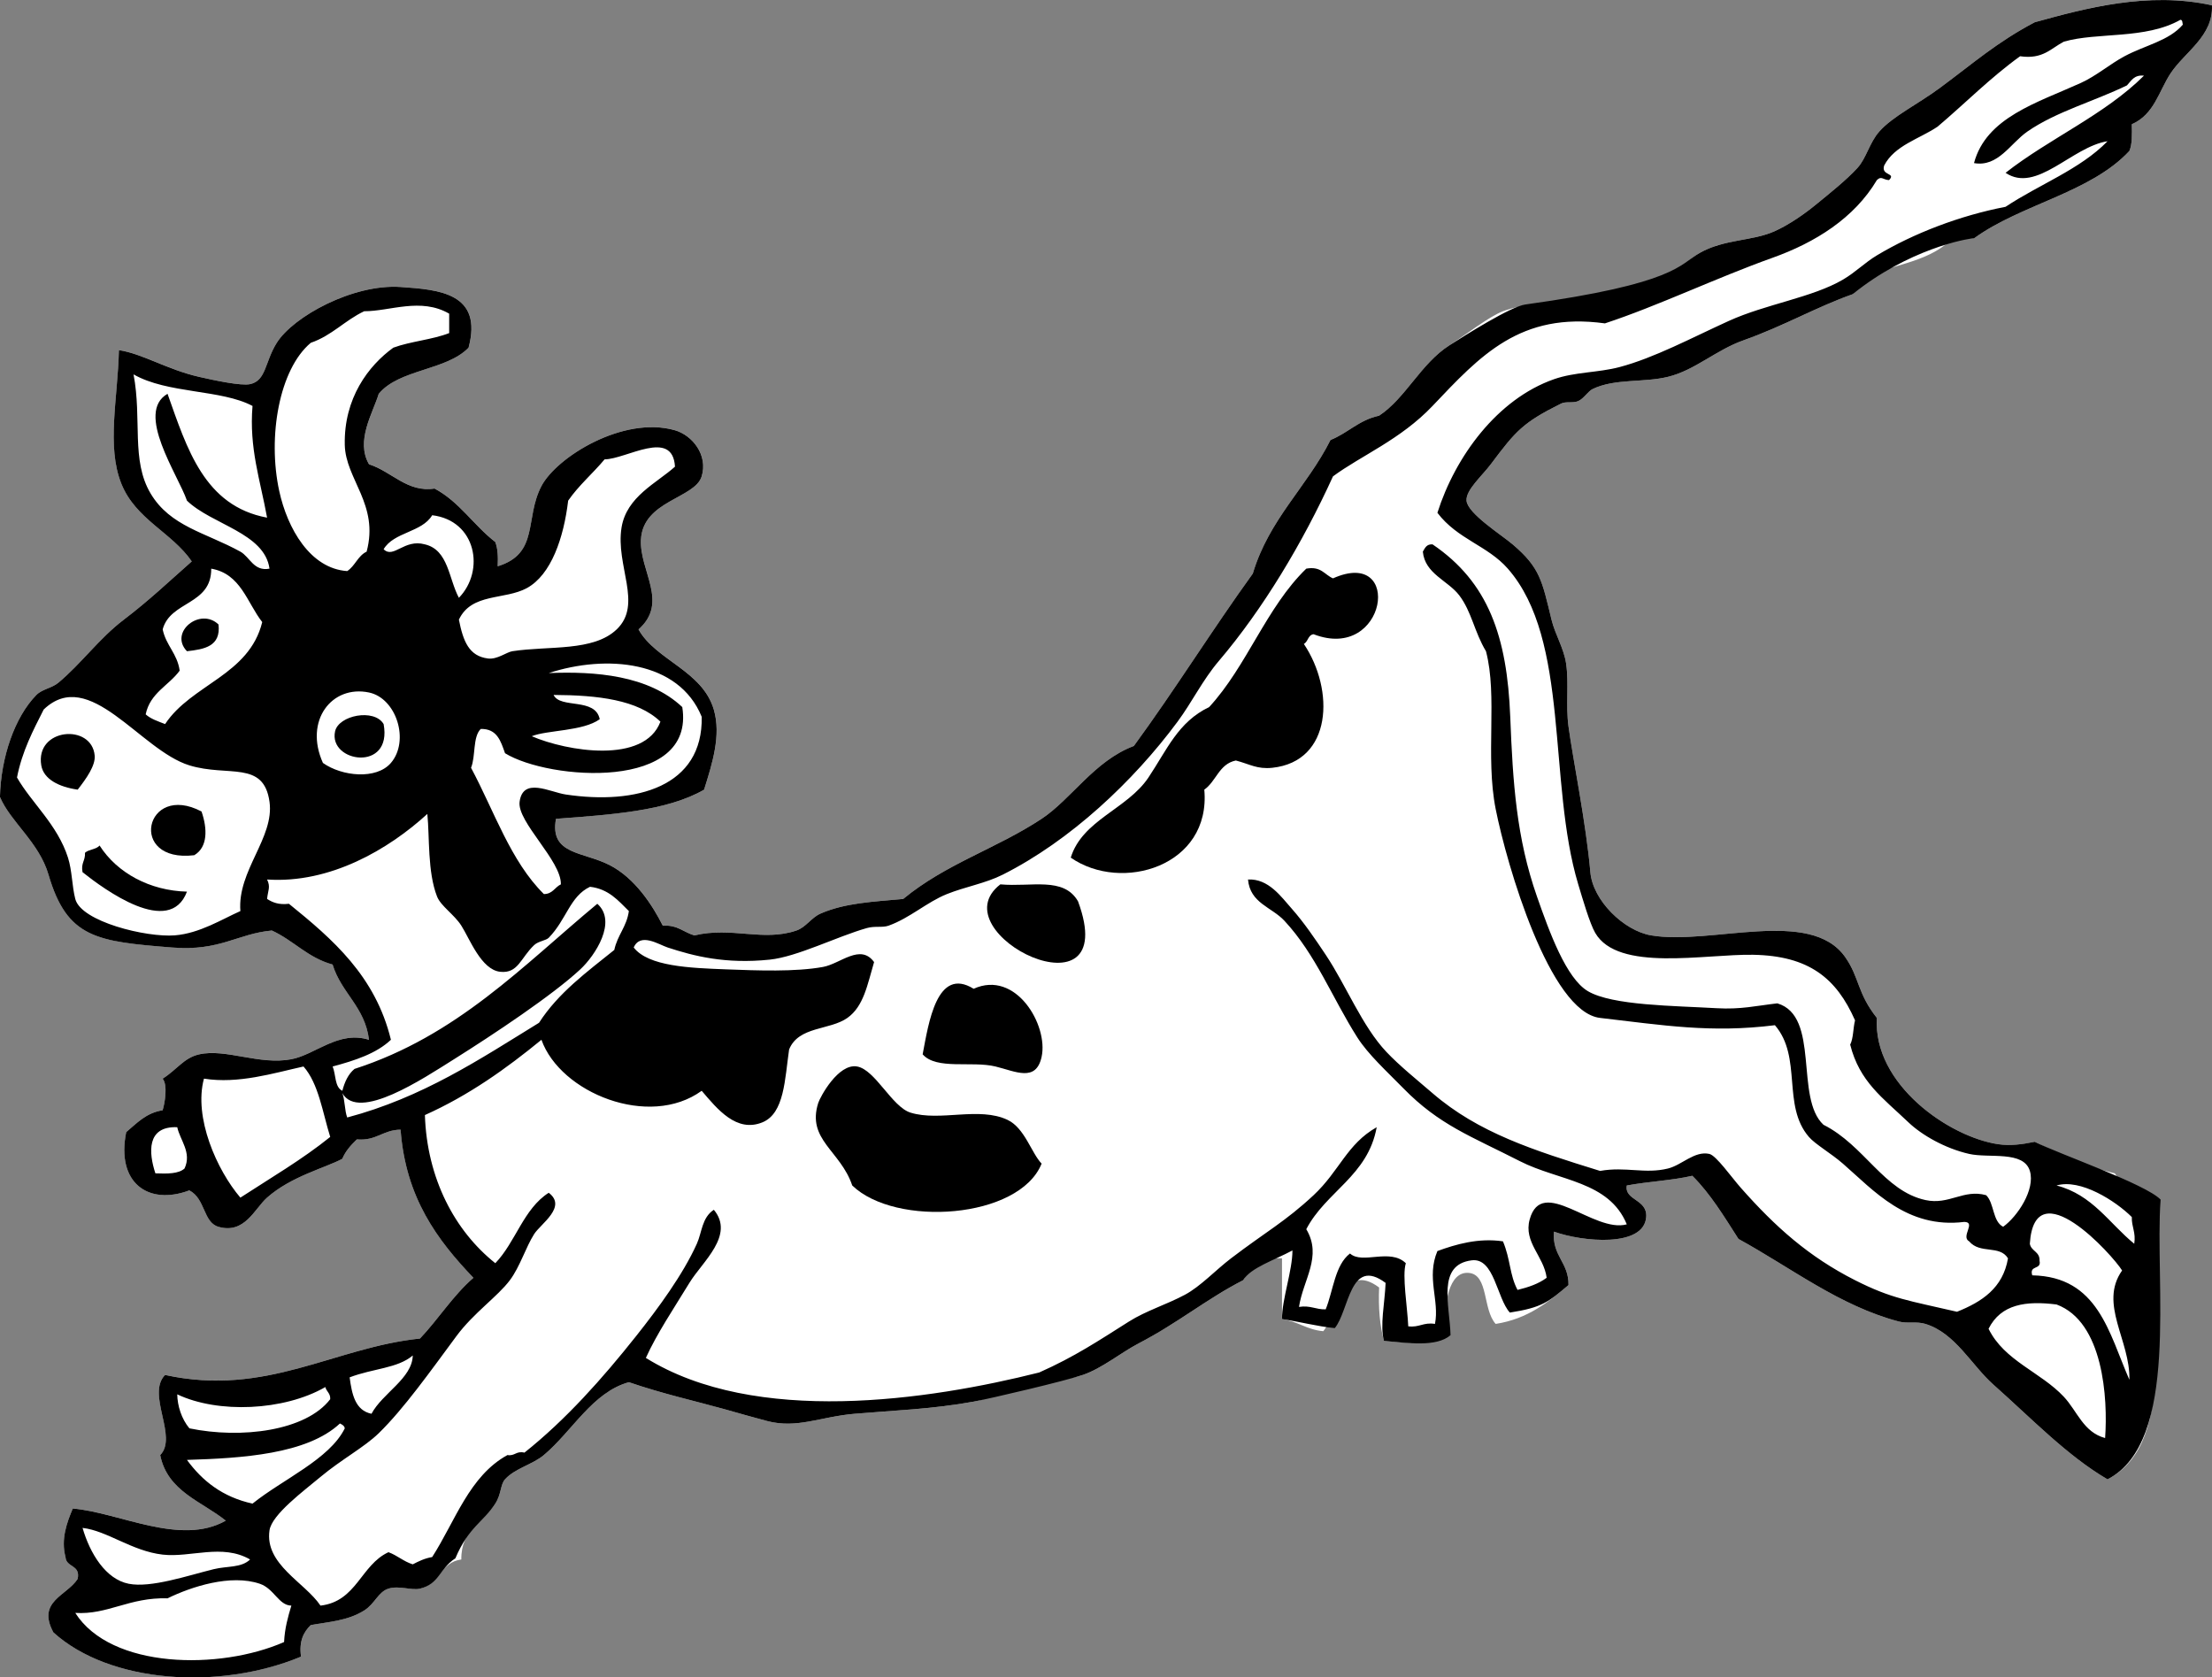<svg xmlns="http://www.w3.org/2000/svg" viewBox="0 0 911.025 690.734"><rect x="0" y="0" width="911.025" height="690.734" fill="#808080" stroke="none"/><path d="M838 9.16c-15.566 8.233-24.963 16.605-39 27-9.09 6.731-19.479 11.722-25 18-4.089 4.65-5.311 10.992-9 15-4.793 5.208-11.312 10.324-17 15-4.676 3.844-11.03 8.299-17 11-9.282 4.199-20.765 3.177-31 9-8.279 4.71-12.859 15.682-27 13-15.578 11.118-37.355 4.737-54 11-5.767 2.17-15.604 9.931-22 14-11.778 7.491-18.138 21.892-29 29-8.254 1.747-12.849 7.151-20 10-9.701 19.298-25.342 32.658-32 55-16.774 23.226-32.098 47.903-49 71-16.16 6.038-25.795 21.94-38 30-18.558 12.255-39.404 18.468-57 33-12.492 1.145-23.923 1.617-34 6-3.879 1.688-6.006 5.645-10 7-13.766 4.672-26.492-1.684-42 2-4.408-1.26-6.931-4.402-13-4-4.104-8.146-11.349-19.598-22-25-11-5.58-24.678-4.205-22-19 22.603-1.731 45.555-3.112 61-12 3.398-10.843 7.102-22.444 4-33-4.718-16.056-23.968-20.33-31-33 12.604-11.138.332-24.03 1-37 .828-16.068 22.198-16.912 25-26 2.699-8.754-3.793-16.933-11-19-21.256-6.097-48.752 11.046-55 23-6.979 13.354-.825 27.738-18 33 .197-3.863.036-7.369-1-10-8.853-6.814-14.762-16.571-25-22-11.256 1.717-17.531-6.956-27-10-5.61-9.661 1.567-21.018 4-29 8.434-10.233 27.809-9.524 37-19 5.954-22.381-11.877-23.911-28-25-19.585-1.323-44.182 12.141-51 23-4.934 7.858-4.31 15.585-11 17-3.695.782-14.611-1.535-21-3-13.257-3.039-23.207-9.517-33-11-.47 20.024-5.169 39.559 1 55 5.879 14.716 20.848 20.08 29 32-9.214 8.114-17.684 16.181-28 24-10.1 7.655-17.482 18.086-27 26-2.626 2.183-6.642 2.594-9 5-8.889 9.069-14.609 25.572-15 42 4.396 10.339 16.094 18.628 20 32 7.649 26.188 19.83 27.514 51 30 19.721 1.572 26.84-5.727 41-7 8.927 4.072 14.782 11.218 25 14 3.577 11.756 13.312 17.354 15 31-12.513-3.963-21.994 6.078-32 8-13.12 2.52-27.005-4.516-38-2-6.311 1.442-9.143 6.338-15 10 2.188 2.58.894 10.184 0 13-6.895 1.104-10.635 5.365-15 9-4.211 20.896 9.055 30.354 26 24 6.681 3.443 5.654 13.177 12 15 10.811 3.104 14.868-7.444 20-12 9.885-8.774 23.928-12.232 31-16 1.37-3.297 3.632-5.701 6-8 8.042.709 10.728-3.938 18-4 2.122 28.211 15.191 45.476 30 61-8.39 7.275-14.381 16.952-22 25-35.436 3.671-63.29 24.104-105 15-7.791 7.995 5.417 25.43-2 33 3.011 14.989 17.031 18.969 27 27-18.679 10.563-43.62-3.322-63-5-2.439 5.801-4.957 12.568-3 20 .283 4.384 6.281 3.053 5 9-4.551 7.006-16.902 9.175-10 22 23.101 20.945 68.218 24.028 102 10-.901-6.568 1.156-10.177 4-13 7.319-1.347 15.077-1.685 22-6 4.402-2.744 5.779-7.665 10-9 4.387-1.388 9.571.841 13 0 8-1.961 8.396-10.877 17-12-.131-12.646 9.183-15.56 14-23 2.527-3.903 2.038-7.822 4-10 4.079-4.527 11.314-6.063 16-10 11.675-9.81 20.019-25.847 35-30 14.066 4.82 27.499 7.795 39 11 6.503 1.812 12.212 3.494 18 5 12.392 3.225 21.842-1.799 36-3 16.319-1.384 32.204-1.917 49-5 7.11-1.305 13.479-5.117 21-7 7.624-1.908 16.591-1.481 24-4 7.892-2.684 15.603-9.151 23-13 16.191-8.425 27.974-18.283 43-26 3.15-5.184 7.066-9.602 16-9v25c6.418.915 10.256 4.411 17 5 5.952-7.188 8.232-29 23-18-.347 8.347.267 15.732 2 22 9.689.816 19.149 2.053 25-3-.359-12.521 1.686-25.815 10-25 8.109.795 5.597 15.031 11 21 13.269-2.065 21.677-8.99 30-16 .13-9.463-6.801-11.865-6-22 11.821 4.249 37.05 6.59 38-6 .562-7.452-9.032-6.771-8-13 8.706-1.627 18.604-2.062 27-4 7.523 7.477 13.132 16.868 19 26 21.758 11.939 41.635 27.554 66 34 3.645.964 7.279-.146 11 1 12.354 3.804 18.955 16.971 28 25 15.75 13.98 30.387 29.294 47 39 30.031-15.422 16.425-69.891 19-104-6.218-6.449-10.749-14.585-16-22-12.406-2.927-22.802-7.865-33-13-5.057 1.054-9.981 1.732-15 1-20.209-2.953-51.645-24.688-50-52-8.142-10.282-7.112-16.554-13-25-14.355-20.594-55.392-4.803-80-9-11.227-1.915-24.004-14.387-25-26-1.709-19.91-7.202-46.686-9-60-1.206-8.932.243-17.682-1-26-.94-6.292-4.531-11.933-6-18-3.888-16.066-4.731-21.431-16-31-4.77-4.05-18.557-12.72-19-18-.365-4.356 6.442-10.254 10-15 10.393-13.862 13.231-17.144 29-25 1.905-.949 4.874-.073 7-1 2.304-1.004 4.027-4.06 6-5 9.175-4.376 20.846-2.511 31-5 11.099-2.721 19.674-10.983 31-15 16.849-5.975 29.983-13.695 45-19 2.438-2.229 2.994-6.339 6-8 12.54-4.127 27.043-6.29 35-15h9c19.282-14.051 47.934-18.733 64-36 1.196-2.803 1.1-6.9 1-11 9.283-4.045 11.14-13.67 16-21 5.809-8.759 17.651-15.343 17-28-26.25-5.777-52.17 1.234-73 7z" fill="#FFF"/><path d="M898 8.16c.973.027.775 1.224 1 2-5.731 6.686-15.474 8.437-24 13-6.078 3.253-11.632 8.11-18 11-18.002 8.17-39.009 14.206-44 33 9.953 1.759 14.942-8.107 22-13 11.814-8.19 27.343-12.363 41-19 1.779-1.887 2.906-4.427 7-4-16.202 16.131-38.862 25.804-57 40 12.724 8.637 27.334-10.751 42-13-11.359 11.641-28.198 17.802-42 27-18.823 3.616-37.879 10.94-53 20-4.976 2.981-8.768 6.945-14 10-12.673 7.4-31.678 10.035-47 17-15.334 6.97-30.701 15.224-45 19-8.896 2.349-18.312 1.952-27 5-23.343 8.188-40.634 31.822-48 55 8.264 10.923 20.619 13.444 29 23 25.771 29.384 16.323 87.866 29 130 1.836 6.104 4.743 16.113 7 20 9.408 16.206 45.133 8.648 65 9 23.017.406 34.332 9.629 42 27-.818 3.182-.638 7.362-2 10 3.872 15.32 13.336 21.834 24 32 5.513 5.256 15.106 10.752 25 13 8.194 1.862 22.435-1.473 25 7 2.325 7.68-5.145 18.818-11 23-4.428-2.238-3.609-9.725-7-13-9.306-2.619-15.217 4.135-25 2-17.146-3.742-25.093-22.51-42-31-11.94-11.061-1.234-44.767-19-50-8.744 1.006-15.037 2.58-25 2-17.556-1.022-42.922-1.072-53-7-8.956-5.268-15.845-24.278-21-39-8.444-24.114-9.926-46.65-11-74-1.297-33.03-8.994-55.397-32-71-2.503-.169-3.131 1.536-4 3 .861 9.151 10.325 11.857 15 18 5.109 6.713 6.191 15.017 11 23 4.869 18.449-.333 43.151 4 65 4.549 22.936 22.26 83.602 43 86 25.971 3.004 45.622 6.301 72 3 11.376 13.181 2.808 33.039 14 46 2.617 3.031 9.09 6.732 14 11 12.617 10.962 26.355 26.915 50 24 5.03.097-1.584 6.039 2 8 4.524 5.364 12.538 1.367 16 7-2.079 12.254-10.763 17.904-21 22-19.725-4.592-26.877-5.328-42-13-19.031-9.654-32.737-21.868-47-38-3.913-4.426-10.191-13.375-13-14-6.085-1.354-11.253 4.565-17 6-9.482 2.365-17.52-.887-28 1-27.434-8.49-50.021-15.645-69-32-6.232-5.372-13.592-11.271-19-17-10.037-10.632-16.503-27.258-25-40-4.315-6.473-8.938-13.289-14-19-4.389-4.95-9.587-12.421-18-12 .843 9.771 9.72 11.324 15 17 12.932 13.9 19.674 31.738 30 48 4.467 7.035 12.284 14.139 19 21 14.768 15.087 27.723 19.65 48 30 16.054 8.193 36.632 8.117 44 26-13.583 3.742-34.952-20.34-40-2-2.586 9.396 5.863 15.119 7 24-3.23 2.436-7.442 3.892-12 5-3.321-6.248-2.823-12.383-6-20-10.107-1.522-19.559 1.267-27 4-4.621 10.934.922 20.304-1 30-4.771-.772-6.438 1.562-11 1-.356-7.963-2.582-20.914-1-26-6.537-6.325-17.862.622-23-4-6.213 4.787-6.85 15.15-10 23-4.125.125-6.262-1.738-11-1 1.662-11.188 9.715-20.758 3-32 8.104-15.562 25.384-21.949 29-42-12.287 6.947-15.319 18.036-26 28-11.665 10.881-19.604 15.028-34 26-6.38 4.862-12.553 11.555-19 15-7.612 4.066-15.98 6.568-23 11-12.409 7.836-22.405 14.525-37 21-45.587 11.478-116.9 22.031-162-6 4.491-9.943 11.503-20.355 18-31 5.231-8.571 18.737-19.529 10-30-4.937 3.211-4.889 9.319-7 14-5.713 12.667-15.866 26.492-25 38-13.817 17.407-28.938 34.428-46 48-3.469-.802-3.844 1.489-7 1-15.718 8.615-21.485 27.182-31 42-3.142.523-5.579 1.754-8 3-3.815-1.186-6.339-3.661-10-5-11.413 5.254-13.074 20.259-28 22-6.445-9.603-23.052-16.957-21-31 .952-6.512 14.127-16.249 21-22 8.581-7.18 18.077-12.227 24-18 10.341-10.082 21.369-25.646 32-40 7.074-9.552 16.95-16.254 22-23 4.168-5.567 6.531-13.552 10-19 2.713-4.261 13.667-11.188 6-17-10.394 6.604-13.644 20.355-22 29-16.712-13.315-28.146-34.874-29-61 18.179-8.154 33.521-19.146 48-31 7.771 21.88 44.361 36.713 66 21 6.479 7.602 14.35 17.34 25 13 9.09-3.704 9.224-17.816 11-30 3.89-9.658 16.734-7.857 24-13 6.774-4.794 8.254-13.778 11-23-5.649-7.758-13.833.679-21 2-11.325 2.087-27.119 1.488-40 1-14.901-.564-31.99-1.218-38-9 2.755-6.289 10.253-1.23 14 0 10.773 3.54 23.809 6.888 42 5 11.376-1.182 27.54-9.447 40-13 3.355-.957 6.423-.075 9-1 8.755-3.141 15.809-9.729 24-13 7.705-3.078 15.845-4.396 23-8 27.762-13.979 53.767-38.379 72-63 5.927-8.004 10.306-17.138 17-25 18.16-21.328 34.518-48.602 47-76 11.43-8.481 27.831-15.126 41-29 19.653-20.706 36.105-38.82 71-34 21.618-7.1 45.922-18.763 69-27 17.634-6.294 33.696-16.339 43-32 1.904-1.874 2.513-.109 5 0 3.105-3.09-3.386-1.689-2-6 4.336-8.331 14.427-10.907 22-16 11.381-9.619 21.779-20.22 34-29 9.377 1.377 12.72-3.28 18-6 13.86-3.995 33.59-.837 48-9zm-349 230c-3.502-1.498-4.891-5.11-11-4-16.445 15.888-24.475 40.192-40 57-12.8 6.119-17.364 17.581-25 29-8.723 13.044-27.201 17.447-32 33 20.935 14.566 57.853 3.555 55-28 4.908-3.425 6.069-10.598 13-12 5.764 1.515 8.77 3.662 15 3 24.716-2.625 25.746-32.022 13-51 1.762-.905 1.652-3.681 4-4 30.19 11.68 37.06-36 8-23zm-105 133c-5.949-10.312-19.267-5.807-32-7-26.05 20.13 50.64 57.51 32 7zm-34 68c8.284 2.014 16.702 6.596 19-4 2.815-12.979-10.576-35.913-28-28-15.173-9.369-18.556 14.161-21 27 5.73 6.5 20.25 2.63 30 5zm5 22c-11.766-5.604-27.829.78-40-3-7.647-2.375-14.533-17.687-22-19-7.775-1.368-15.23 12.585-16 15-4.831 15.157 9.176 19.642 14 34 17.859 17.247 68.764 13.824 78-9-4.2-4.34-6.95-14.64-14-18zM185 129.16v8c-6.946 2.72-15.937 3.396-23 6-10.263 7.417-20.405 20.82-20 40 .301 14.241 14.225 24.538 9 44-3.626 1.707-4.754 5.912-8 8-15.205-1.022-24.626-17.472-28-33-4.855-22.348-.014-50.102 13-61 8.689-2.977 14.067-9.266 22-13 10.61.03 23.28-5.78 35 1zM55 154.16c13.988 8.025 36.095 6.125 49 13-1.44 17.434 3.17 30.421 6 46-25.85-4.816-32.951-28.383-41-51-13.455 7.735 4.347 33.391 8 44 10.213 9.87 31.963 13.258 34 28-6.491 1.267-8.108-4.852-12-7-14.283-7.882-28.889-10.327-37-24-8.096-13.65-3.463-30.48-7-49zM278 192.16c-7.556 6.784-19.911 12.306-22 25-2.6 15.797 8.854 31.614-2 42-9.667 9.25-27.933 6.689-43 9-2.335.358-6.213 3.476-10 3-7.849-.986-10.23-7.068-12-16 5.194-11.096 18.896-8.026 28-13 10.052-5.491 15.188-20.779 17-36 4.359-6.308 10.147-11.187 15-17 8.98-.09 28.01-12.87 29 3zM189 246.16c-4.214-7.786-4.279-19.721-14-22-8.554-2.384-12.917 6.087-17 2 4.208-7.126 15.773-6.893 20-14 18.14 2.19 21.86 22.84 11 34zM87 234.16c12.203 2.131 14.71 13.956 21 22-5.397 21.937-29.114 25.553-40 42-2.876-1.124-5.899-2.101-8-4 1.814-8.853 9.501-11.833 14-18-.963-7.037-5.639-10.361-7-17 3.181-11.82 20.087-9.91 20-25zm-10 34c7.2-.8 14.006-1.994 13-11-7.534-7.27-20.542 3.2-13 11z" fill="#FFF"/><path d="M541 261.16c-2.348.319-2.238 3.095-4 4 12.746 18.978 11.716 48.375-13 51-6.23.662-9.236-1.485-15-3-6.931 1.402-8.092 8.575-13 12 2.853 31.555-34.065 42.566-55 28 4.799-15.553 23.277-19.956 32-33 7.636-11.419 12.2-22.881 25-29 15.525-16.808 23.555-41.112 40-57 6.109-1.11 7.498 2.502 11 4 29.06-13 22.19 34.68-8 23zM90 257.16c1.006 9.006-5.8 10.2-13 11-7.542-7.8 5.466-18.27 13-11z"/><path d="M231 364.16c-2.509 1.156-3.349 3.984-7 4-13.743-13.59-20.46-34.207-30-52 1.956-4.711.634-12.699 4-16 6.796-.129 8.244 5.089 10 10 18.065 11.143 78.484 15.734 73-19-13.891-13.116-35.925-14.79-55-14 23.578-7.691 53.525-5.268 63 18 .596 28.788-26.95 36.354-56 32-6.557-.983-17.623-7.307-19 3-1.1 8.27 17.27 24.3 17 34zM133 314.16c-7.846-17.412 3.669-32.236 19-29 11.297 2.385 16.797 19.904 9 29-5.98 6.97-20.17 5.56-28 0zm5-13c-2.792 12.824 23.701 16.922 20-3-3.88-6.54-18.56-3.62-20 3zM99 375.16c-7.55 3.345-16.763 9.181-27 10-11.691.936-38.615-5.635-41-15-1.387-5.445-1.286-11.631-3-17-4.346-13.614-15.06-22.602-21-33 2.121-10.879 6.634-19.366 11-28 18.832-18.028 39.672 16.745 60 23 15.923 4.899 30.605-2.195 33 15 2.06 14.83-13.31 28.35-12 45zm-60-64c-1.153-13.388-24.577-11.385-22 4 .956 5.705 7.275 8.901 15 10 3.651-4.68 7.347-9.97 7-14zm41 41c5.63-3.318 5.447-10.931 3-18-23.296-12.28-30.624 21.32-3 18zm-39-4c-1.333 1.667-4.447 1.553-6 3 .22 3.22-1.769 4.23-1 8 8.895 7.048 35.861 26.963 43 8-15.265-.39-28.749-7.66-36-19z" fill="#FFF"/><path d="M228 286.16c18.254.08 34.661 2.005 44 11-6.595 17.59-38.521 12.231-53 6 6.404-2.581 21.075-2.003 28-7-1.8-9.07-16.3-4.19-19-10z" fill="#FFF"/><path d="M158 298.16c3.701 19.922-22.792 15.824-20 3 1.44-6.62 16.12-9.54 20-3zM32 325.16c-7.725-1.099-14.044-4.295-15-10-2.577-15.385 20.847-17.388 22-4 .347 4.03-3.349 9.32-7 14zM83 334.16c2.447 7.069 2.63 14.682-3 18-27.624 3.32-20.296-30.28 3-18z"/><path d="M176 335.16c.967 9.617.032 23.884 4 34 1.55 3.949 7.056 7.385 10 12 3.469 5.438 8.176 18.142 16 19 7.429.814 8.427-5.76 14-11 1.713-1.611 4.913-1.883 6-3 7.374-7.583 8.706-17.069 17-21 7.747.92 11.621 5.713 16 10-.886 6.447-4.736 9.931-6 16-11.264 9.068-23.037 17.63-31 30-24.353 14.979-47.914 30.752-79 39-1.097-2.903-.903-7.098-2-10 6.703 11.738 33.187-5.955 46-14 16.123-10.123 40.496-26.297 52-37 6.145-5.717 15.282-19.692 7-27-30.598 25.402-57.659 54.342-100 68-2.55 2.116-4.042 5.291-5 9-3.214-1.452-2.623-6.711-4-10 9.196-2.471 18.007-5.326 24-11-6.396-26.271-23.953-41.381-42-56-4.178.511-6.776-.559-9-2 .351-3.602 1.529-4.819 0-8 25.96 1.75 50.05-12.42 66-27z" fill="#FFF"/><path d="M77 367.16c-7.139 18.963-34.105-.952-43-8-.769-3.77 1.22-4.78 1-8 1.553-1.447 4.667-1.333 6-3 7.251 11.34 20.735 18.61 36 19zM412 364.16c12.733 1.193 26.051-3.312 32 7 18.64 50.51-58.05 13.13-32-7zM380 434.16c2.444-12.839 5.827-36.369 21-27 17.424-7.913 30.815 15.021 28 28-2.298 10.596-10.716 6.014-19 4-9.75-2.37-24.27 1.5-30-5zM429 479.16c-9.236 22.824-60.141 26.247-78 9-4.824-14.358-18.831-18.843-14-34 .77-2.415 8.225-16.368 16-15 7.467 1.313 14.353 16.625 22 19 12.171 3.78 28.234-2.604 40 3 7.05 3.36 9.8 13.66 14 18z"/><path d="M136 468.16c-11.434 9.231-24.479 16.854-37 25-9.666-11.307-19.334-32.992-15-49 14.186 2.267 28.65-2.262 41-5 6.24 7.1 7.83 18.84 11 29zM73 464.16c1.171 5.416 6.073 10.438 3 17-2.44 2.227-7.14 2.192-12 2-2.77-8.4-3.732-19.5 9-19zM879 512.16c-10.295-8.371-17.161-20.172-32-24 9.777-2.91 24.244 6.274 31 13-.12 4.12 1.74 6.26 1 11zM874 523.16c-9.702 13.752 3.432 28.82 3 45-8.45-19.217-12.855-42.479-40-43-1.366-4.366 3.872-2.128 3-6 .177-3.843-3.455-3.878-4-7 1.95-30.93 34.13 4.67 38 11z" fill="#FFF"/><path d="M867 592.16c-8.957-2.406-11.439-11.055-17-17-9.552-10.213-24.51-14.764-31-28 5.127-10.195 15.44-11.572 28-10 19.29 7.12 21.17 38.66 20 55zM170 558.16c-.224 9.449-12.483 15.512-17 24-6.653-1.349-8.069-7.932-9-15 9.74-3.71 19.7-3.66 26-9zM136 576.16c-10.021 13.089-36.656 16.425-58 12-3.3-3.959-4.927-9.363-5-14 16.765 7.975 43.917 6.838 61-3 .43 1.9 2.15 2.51 2 5zM140 586.16c.89.442 1.789.878 2 2-6.281 12.752-25.623 21.02-38 31-12.306-2.694-20.67-9.33-27-18 22.56-.69 49.47-2.32 63-15zM103 642.16c-3.632 3.514-9.441 2.629-15 4-10.728 2.646-25.838 7.812-35 6-9.458-1.872-15.938-12.432-19-23 10.18 1.178 20.306 9.542 33 11 11.526 1.32 24.469-4.64 36 2zM120 661.16c-1.39 4.609-2.726 9.272-3 15-26.513 11.641-71.32 11.123-86-12 13.416.861 22.224-6.487 38-6 9.82-4.803 25.999-10.073 38-6 5.92 2.01 7.77 8.93 13 9z" fill="#FFF"/><path d="M911 2.16c.651 12.657-11.191 19.241-17 28-4.86 7.33-6.717 16.955-16 21 .1 4.1.196 8.197-1 11-16.066 17.267-44.718 21.949-64 36-3 0-27.209 4.535-50 23-15.017 5.305-28.151 13.025-45 19-11.326 4.017-19.901 12.279-31 15-10.154 2.489-21.825.624-31 5-1.973.94-3.696 3.996-6 5-2.126.927-5.095.051-7 1-15.769 7.856-18.607 11.138-29 25-3.558 4.746-10.365 10.644-10 15 .443 5.28 14.23 13.95 19 18 11.269 9.569 12.112 14.934 16 31 1.469 6.067 5.06 11.708 6 18 1.243 8.318-.206 17.068 1 26 1.798 13.314 7.291 40.09 9 60 .996 11.613 13.773 24.085 25 26 24.608 4.197 65.645-11.594 80 9 5.888 8.446 4.858 14.718 13 25-1.645 27.312 29.791 49.047 50 52 5.019.732 9.943.054 15-1 10.198 5.135 45.643 17.364 51.86 23.812-2.575 34.109 8.171 99.766-21.86 115.19-16.613-9.706-31.25-25.02-47-39-9.045-8.029-15.646-21.196-28-25-3.721-1.146-7.355-.036-11-1-24.365-6.446-44.242-22.061-66-34-5.868-9.132-11.477-18.523-19-26-8.396 1.938-18.294 2.373-27 4-1.032 6.229 8.562 5.548 8 13-.95 12.59-26.179 10.249-38 6-.801 10.135 6.13 12.537 6 22-8.323 7.01-10.895 9.26-24.163 11.325-5.403-5.97-6.395-22.676-15.697-21.513-14.435 1.806-9.08 18.295-8.721 30.814-5.851 5.053-17.729 3.188-27.419 2.372-1.733-6.268.328-15.537.675-23.884-14.768-11-14.979 11.416-20.931 18.604-6.744-.589-15.326-2.806-21.744-3.721 0-8.333 4.303-19.923 4.303-28.256-7.559 4.068-17.152 7.072-20.303 12.256-15.026 7.717-26.81 17.575-43 26-7.397 3.849-15.108 10.316-23 13-7.409 2.519-37.891 9.695-45 11-16.796 3.083-32.682 3.616-49 5-14.158 1.201-23.608 6.225-36 3-5.788-1.506-11.497-3.188-18-5-11.501-3.205-24.934-6.18-39-11-14.981 4.152-23.325 20.19-35 30-4.686 3.937-11.921 5.473-16 10-1.962 2.178-1.473 6.097-4 10-4.817 7.44-11.036 9.652-16.442 22.515-6.68 4.36-6.57 10.54-14.57 12.5-3.429.841-8.613-1.389-13 0-4.221 1.335-5.598 6.256-10 9-6.923 4.315-14.681 4.652-22 6-2.844 2.823-4.901 6.432-4 13-33.782 14.027-78.899 10.945-102-10-6.902-12.825 5.449-14.994 10-22 1.281-5.947-4.717-4.616-5-9-1.957-7.433.561-14.199 3-20 19.38 1.678 44.321 15.563 63 5-9.969-8.031-23.989-12.011-27-27 7.417-7.57-5.791-25.005 2-33 41.71 9.104 69.564-11.329 105-15 7.619-8.048 13.61-17.725 22-25-14.809-15.524-27.878-32.789-30-61-7.272.062-9.958 4.709-18 4-2.368 2.299-4.63 4.703-6 8-7.072 3.768-21.115 7.226-31 16-5.132 4.556-9.189 15.104-20 12-6.346-1.823-5.319-11.557-12-15-16.945 6.354-30.211-3.104-26-24 4.365-3.635 8.105-7.896 15-9 .894-2.816 2.188-10.42 0-13 5.857-3.662 8.689-8.558 15-10 10.995-2.516 24.88 4.52 38 2 10.006-1.922 19.487-11.963 32-8-1.688-13.646-11.423-19.244-15-31-10.218-2.782-16.073-9.928-25-14-14.16 1.273-21.279 8.572-41 7-31.17-2.486-43.351-3.812-51-30-3.906-13.372-15.604-21.661-20-32 .391-16.428 6.111-32.931 15-42 2.358-2.406 6.374-2.817 9-5 9.518-7.914 16.9-18.345 27-26 10.316-7.819 18.786-15.886 28-24-8.152-11.92-23.121-17.284-29-32-6.169-15.441-1.47-34.976-1-55 9.793 1.483 19.743 7.961 33 11 6.389 1.465 17.305 3.782 21 3 6.69-1.415 6.066-9.142 11-17 6.818-10.859 31.415-24.323 51-23 16.123 1.089 33.954 2.619 28 25-9.191 9.476-28.566 8.767-37 19-2.433 7.982-9.61 19.339-4 29 9.469 3.044 15.744 11.717 27 10 10.238 5.429 16.147 15.186 25 22 1.036 2.631 1.197 6.137 1 10 17.175-5.262 11.021-19.646 18-33 6.248-11.954 33.744-29.097 55-23 7.207 2.067 13.699 10.246 11 19-2.802 9.088-24.172 9.932-25 26-.668 12.97 11.604 25.862-1 37 7.032 12.67 26.282 16.944 31 33 3.102 10.556-.602 22.157-4 33-15.445 8.888-38.397 10.269-61 12-2.678 14.795 11 13.42 22 19 10.651 5.402 17.896 16.854 22 25 6.069-.402 8.592 2.74 13 4 15.508-3.684 28.234 2.672 42-2 3.994-1.355 6.121-5.312 10-7 10.077-4.383 21.508-4.855 34-6 17.596-14.532 38.442-20.745 57-33 12.205-8.06 21.84-23.962 38-30 16.902-23.097 32.226-47.774 49-71 6.658-22.342 22.299-35.702 32-55 7.151-2.849 11.746-8.253 20-10 10.862-7.108 17.222-21.509 29-29 6.396-4.069 25.129-15.945 31.232-16.791 62.14-8.604 63.487-16.499 71.768-21.209 10.235-5.823 21.718-4.801 31-9 5.97-2.701 12.324-7.156 17-11 5.688-4.676 12.207-9.792 17-15 3.689-4.008 4.911-10.35 9-15 5.521-6.278 15.91-11.269 25-18 14.037-10.395 23.434-18.767 39-27 20.83-5.766 46.75-12.777 73-7zm-61 15c-5.28 2.72-8.623 7.377-18 6-12.221 8.78-22.619 19.381-34 29-7.573 5.093-17.664 7.669-22 16-1.386 4.311 5.105 2.91 2 6-2.487-.109-3.096-1.874-5 0-9.304 15.661-25.366 25.706-43 32-23.078 8.237-47.382 19.9-69 27-34.895-4.82-51.347 13.294-71 34-13.169 13.874-29.57 20.519-41 29-12.482 27.398-28.84 54.672-47 76-6.694 7.862-11.073 16.996-17 25-18.233 24.621-44.238 49.021-72 63-7.155 3.604-15.295 4.922-23 8-8.191 3.271-15.245 9.859-24 13-2.577.925-5.645.043-9 1-12.46 3.553-28.624 11.818-40 13-18.191 1.888-31.227-1.46-42-5-3.747-1.23-11.245-6.289-14 0 6.01 7.782 23.099 8.436 38 9 12.881.488 28.675 1.087 40-1 7.167-1.321 15.351-9.758 21-2-2.746 9.222-4.226 18.206-11 23-7.266 5.143-20.11 3.342-24 13-1.776 12.184-1.91 26.296-11 30-10.65 4.34-18.521-5.398-25-13-21.639 15.713-58.229.88-66-21-14.479 11.854-29.821 22.846-48 31 .854 26.126 12.288 47.685 29 61 8.356-8.645 11.606-22.396 22-29 7.667 5.812-3.287 12.739-6 17-3.469 5.448-5.832 13.433-10 19-5.05 6.746-14.926 13.448-22 23-10.631 14.354-21.659 29.918-32 40-5.923 5.773-15.419 10.82-24 18-6.873 5.751-20.048 15.488-21 22-2.052 14.043 14.555 21.397 21 31 14.926-1.741 16.587-16.746 28-22 3.661 1.339 6.185 3.814 10 5 2.421-1.246 4.858-2.477 8-3 9.515-14.818 15.282-33.385 31-42 3.156.489 3.531-1.802 7-1 17.062-13.572 32.183-30.593 46-48 9.134-11.508 19.287-25.333 25-38 2.111-4.681 2.063-10.789 7-14 8.737 10.471-4.769 21.429-10 30-6.497 10.645-13.509 21.057-18 31 45.099 28.031 116.41 17.478 162 6 14.595-6.475 24.591-13.164 37-21 7.02-4.432 15.388-6.934 23-11 6.447-3.445 12.62-10.138 19-15 14.396-10.972 22.335-15.119 34-26 10.681-9.964 13.713-21.053 26-28-3.616 20.051-20.896 26.438-29 42 6.715 11.242-1.338 20.812-3 32 4.738-.738 6.875 1.125 11 1 3.15-7.85 3.787-18.213 10-23 5.138 4.622 16.463-2.325 23 4-1.582 5.086.644 18.037 1 26 4.562.562 6.229-1.772 11-1 1.922-9.696-3.621-19.066 1-30 7.441-2.733 16.893-5.522 27-4 3.177 7.617 2.679 13.752 6 20 4.558-1.108 8.77-2.564 12-5-1.137-8.881-9.586-14.604-7-24 5.048-18.34 26.417 5.742 40 2-7.368-17.883-27.946-17.807-44-26-20.277-10.35-33.232-14.913-48-30-6.716-6.861-14.533-13.965-19-21-10.326-16.262-17.068-34.1-30-48-5.28-5.676-14.157-7.229-15-17 8.413-.421 13.611 7.05 18 12 5.062 5.711 9.685 12.527 14 19 8.497 12.742 14.963 29.368 25 40 5.408 5.729 12.768 11.628 19 17 18.979 16.355 41.566 23.51 69 32 10.48-1.887 18.518 1.365 28-1 5.747-1.435 10.915-7.354 17-6 2.809.625 9.087 9.574 13 14 14.263 16.132 27.969 28.346 47 38 15.123 7.672 22.275 8.408 42 13 10.237-4.096 18.921-9.746 21-22-3.462-5.633-11.476-1.636-16-7-3.584-1.961 3.03-7.903-2-8-23.645 2.915-37.383-13.038-50-24-4.91-4.268-11.383-7.969-14-11-11.192-12.961-2.624-32.819-14-46-26.378 3.301-46.029.004-72-3-20.74-2.398-38.451-63.064-43-86-4.333-21.849.869-46.551-4-65-4.809-7.983-5.891-16.287-11-23-4.675-6.143-14.139-8.849-15-18 .869-1.464 1.497-3.169 4-3 23.006 15.603 30.703 37.97 32 71 1.074 27.35 2.556 49.886 11 74 5.155 14.722 12.044 33.732 21 39 10.078 5.928 35.444 5.978 53 7 9.963.58 16.256-.994 25-2 17.766 5.234 7.06 38.939 19 50 16.907 8.49 24.854 27.258 42 31 9.783 2.135 15.694-4.619 25-2 3.391 3.275 2.572 10.762 7 13 5.855-4.181 13.325-15.32 11-23-2.565-8.473-16.806-5.138-25-7-9.894-2.248-19.487-7.744-25-13-10.664-10.166-20.128-16.68-24-32 1.362-2.638 1.182-6.818 2-10-7.668-17.371-18.983-26.594-42-27-19.867-.352-55.592 7.206-65-9-2.257-3.887-5.164-13.896-7-20-12.677-42.134-3.229-100.62-29-130-8.381-9.556-20.736-12.077-29-23 7.366-23.178 24.657-46.812 48-55 8.688-3.048 18.104-2.651 27-5 14.299-3.776 29.666-12.03 45-19 15.322-6.965 34.327-9.6 47-17 5.232-3.055 9.024-7.019 14-10 15.121-9.06 34.177-16.384 53-20 13.802-9.198 30.641-15.359 42-27-14.666 2.249-29.276 21.637-42 13 18.138-14.196 40.798-23.869 57-40-4.094-.427-5.221 2.113-7 4-13.657 6.637-29.186 10.81-41 19-7.058 4.893-12.047 14.759-22 13 4.991-18.794 25.998-24.83 44-33 6.368-2.89 11.922-7.747 18-11 8.526-4.563 18.269-6.314 24-13-.225-.776-.027-1.973-1-2-14.41 8.163-34.14 5.005-48 9zm-700 111c-7.933 3.734-13.311 10.023-22 13-13.014 10.898-17.855 38.652-13 61 3.374 15.528 12.795 31.978 28 33 3.246-2.088 4.374-6.293 8-8 5.225-19.462-8.699-29.759-9-44-.405-19.18 9.737-32.583 20-40 7.063-2.604 16.054-3.28 23-6v-8c-11.72-6.78-24.39-.97-35-1zm-88 75c8.111 13.673 22.717 16.118 37 24 3.892 2.148 5.509 8.267 12 7-2.037-14.742-23.787-18.13-34-28-3.653-10.609-21.455-36.265-8-44 8.049 22.617 15.15 46.184 41 51-2.83-15.579-7.44-28.566-6-46-12.905-6.875-35.012-4.975-49-13 3.537 18.52-1.096 35.35 7 49zm187-14c-4.853 5.813-10.641 10.692-15 17-1.812 15.221-6.948 30.509-17 36-9.104 4.974-22.806 1.904-28 13 1.77 8.932 4.151 15.014 12 16 3.787.476 7.665-2.642 10-3 15.067-2.311 33.333.25 43-9 10.854-10.386-.6-26.203 2-42 2.089-12.694 14.444-18.216 22-25-.99-15.87-20.02-3.09-29-3zm-71 23c-4.227 7.107-15.792 6.874-20 14 4.083 4.087 8.446-4.384 17-2 9.721 2.279 9.786 14.214 14 22 10.86-11.16 7.14-31.81-11-34zm-111 47c1.361 6.639 6.037 9.963 7 17-4.499 6.167-12.186 9.147-14 18 2.101 1.899 5.124 2.876 8 4 10.886-16.447 34.603-20.063 40-42-6.29-8.044-8.797-19.869-21-22 .087 15.09-16.819 13.18-20 25zm147 71c1.377-10.307 12.443-3.983 19-3 29.05 4.354 56.596-3.212 56-32-9.475-23.268-39.422-25.691-63-18 19.075-.79 41.109.884 55 14 5.484 34.734-54.935 30.143-73 19-1.756-4.911-3.204-10.129-10-10-3.366 3.301-2.044 11.289-4 16 9.54 17.793 16.257 38.41 30 52 3.651-.016 4.491-2.844 7-4 .27-9.7-18.1-25.73-17-34zm-53-16c7.797-9.096 2.297-26.615-9-29-15.331-3.236-26.846 11.588-19 29 7.83 5.56 22.02 6.97 28 0zm-50 16c-2.395-17.195-17.077-10.101-33-15-20.328-6.255-41.168-41.028-60-23-4.366 8.634-8.879 17.121-11 28 5.94 10.398 16.654 19.386 21 33 1.714 5.369 1.613 11.555 3 17 2.385 9.365 29.309 15.936 41 15 10.237-.819 19.45-6.655 27-10-1.31-16.65 14.06-30.17 12-45zm136-34c-6.925 4.997-21.596 4.419-28 7 14.479 6.231 46.405 11.59 53-6-9.339-8.995-25.746-10.92-44-11 2.7 5.81 17.2.93 19 10zm-137 66c1.529 3.181.351 4.398 0 8 2.224 1.441 4.822 2.511 9 2 18.047 14.619 35.604 29.729 42 56-5.993 5.674-14.804 8.529-24 11 1.377 3.289.786 8.548 4 10 .958-3.709 2.45-6.884 5-9 42.341-13.658 69.402-42.598 100-68 8.282 7.308-.855 21.283-7 27-11.504 10.703-35.877 26.877-52 37-12.813 8.045-39.297 25.738-46 14 1.097 2.903.903 7.097 2 10 31.086-8.248 54.647-24.021 79-39 7.963-12.37 19.736-20.932 31-30 1.264-6.069 5.114-9.553 6-16-4.379-4.287-8.253-9.08-16-10-8.294 3.931-9.626 13.417-17 21-1.087 1.117-4.287 1.389-6 3-5.573 5.24-6.571 11.814-14 11-7.824-.858-12.531-13.562-16-19-2.944-4.615-8.45-8.051-10-12-3.968-10.116-3.033-24.383-4-34-15.95 14.58-40.04 28.75-66 27zm15 77c-12.35 2.738-26.814 7.267-41 5-4.334 16.008 5.334 37.693 15 49 12.521-8.146 25.566-15.769 37-25-3.17-10.16-4.76-21.9-11-29zm-61 44c4.86.192 9.56.227 12-2 3.073-6.562-1.829-11.584-3-17-12.732-.5-11.77 10.6-9 19zm814 18c-6.756-6.726-21.223-15.91-31-13 14.839 3.828 21.705 15.629 32 24 .74-4.74-1.12-6.88-1-11zm-42 11c.545 3.122 4.177 3.157 4 7 .872 3.872-4.366 1.634-3 6 27.145.521 31.55 23.783 40 43 .432-16.18-12.702-31.248-3-45-3.87-6.33-36.05-41.93-38-11zm11 25c-12.56-1.572-22.873-.195-28 10 6.49 13.236 21.448 17.787 31 28 5.561 5.945 8.043 14.594 17 17 1.17-16.34-.71-47.88-20-55zm-703 30c.931 7.068 2.347 13.651 9 15 4.517-8.488 16.776-14.551 17-24-6.3 5.34-16.26 5.29-26 9zm-10 4c-17.083 9.838-44.235 10.975-61 3 .073 4.637 1.7 10.041 5 14 21.344 4.425 47.979 1.089 58-12 .15-2.49-1.57-3.1-2-5zm-57 30c6.33 8.67 14.694 15.306 27 18 12.377-9.98 31.719-18.248 38-31-.211-1.122-1.11-1.558-2-2-13.53 12.68-40.44 14.31-63 15zm-10 39c-12.694-1.458-22.82-9.822-33-11 3.062 10.568 9.542 21.128 19 23 9.162 1.812 24.272-3.354 35-6 5.559-1.371 11.368-.486 15-4-11.531-6.64-24.474-.68-36-2zm40 12c-12.001-4.073-28.18 1.197-38 6-15.776-.487-24.584 6.861-38 6 14.68 23.123 59.487 23.641 86 12 .274-5.728 1.61-10.391 3-15-5.23-.07-7.08-6.99-13-9z"/></svg>